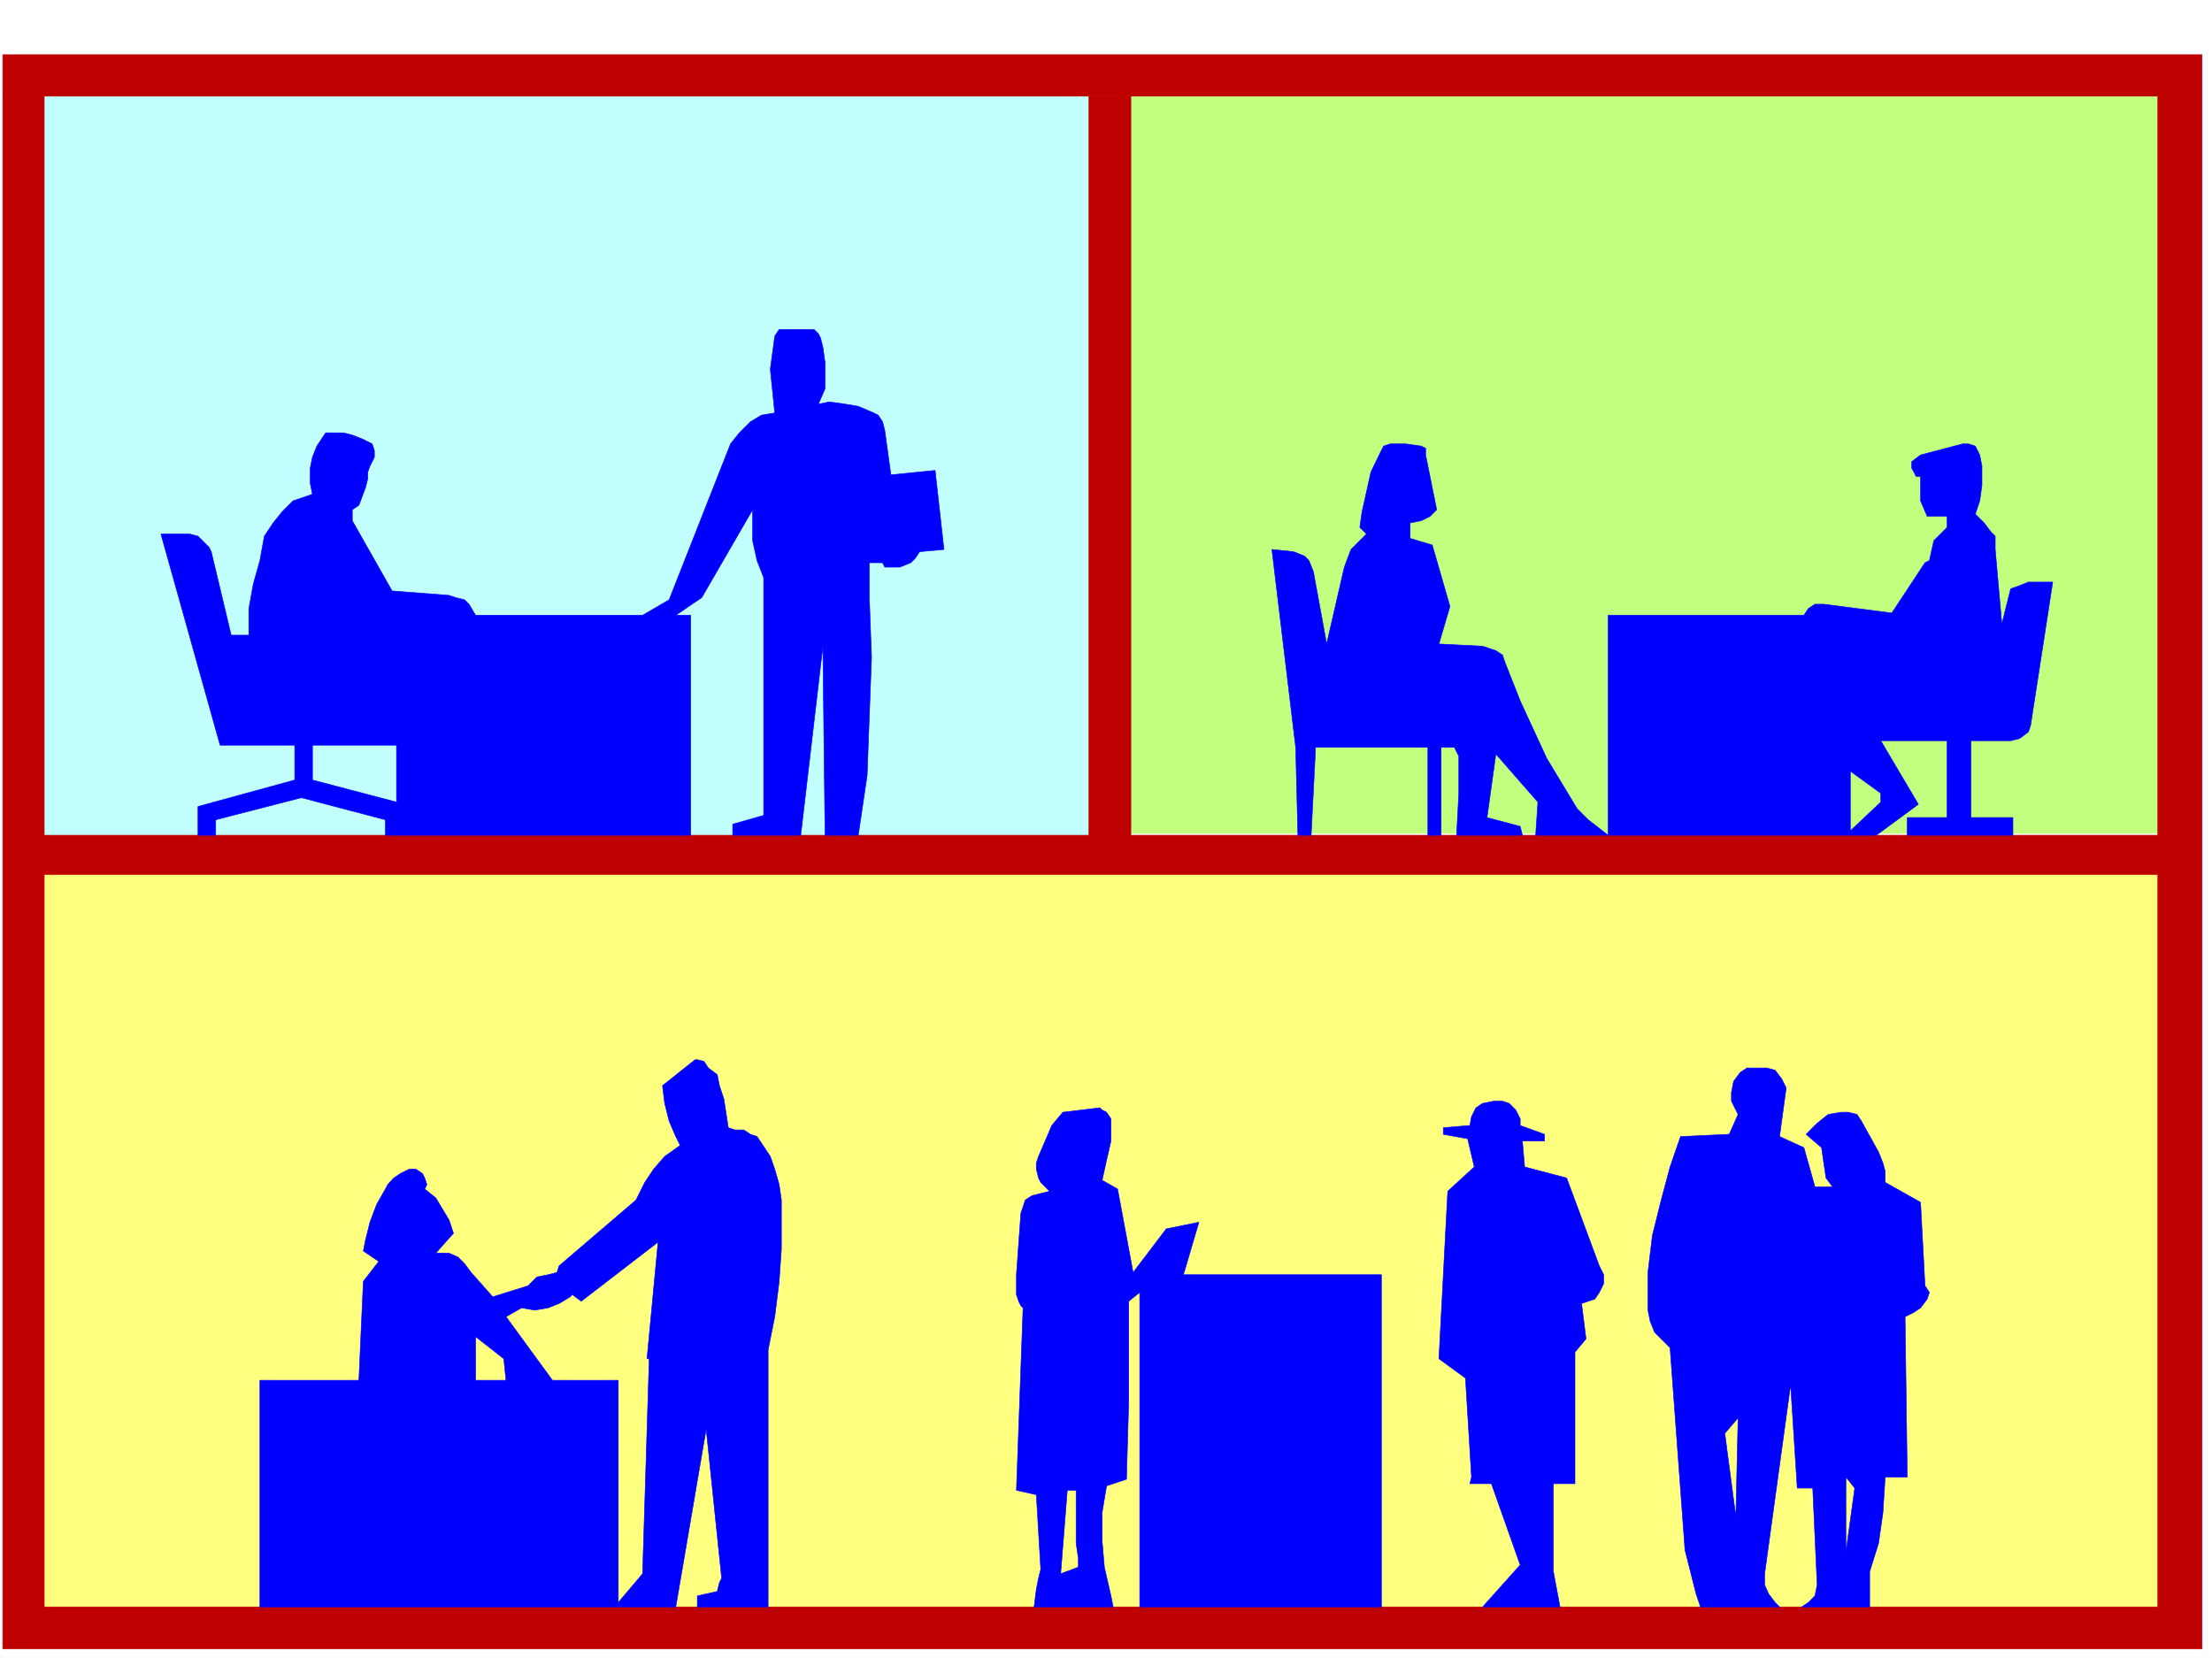<svg xmlns="http://www.w3.org/2000/svg" width="2997.016" height="2246.297"><rect width="100%" height="100%" fill="#808080" stroke="none"/><defs><clipPath id="a"><path d="M0 0h2997v2244.137H0Zm0 0"/></clipPath></defs><path fill="#fff" d="M0 2246.297h2997.016V0H0Zm0 0"/><g clip-path="url(#a)" transform="translate(0 2.16)"><path fill="#fff" fill-rule="evenodd" stroke="#fff" stroke-linecap="square" stroke-linejoin="bevel" stroke-miterlimit="10" stroke-width=".743" d="M.742 2244.137h2995.531V-2.16H.743Zm0 0"/></g><path fill="#ffff7f" fill-rule="evenodd" stroke="#ffff7f" stroke-linecap="square" stroke-linejoin="bevel" stroke-miterlimit="10" stroke-width=".743" d="M59.941 2177.363v-992.437h2863.645v992.437zm0 0"/><path fill="none" stroke="#ffff7f" stroke-linecap="square" stroke-linejoin="bevel" stroke-miterlimit="10" stroke-width="1.486" d="M59.941 2177.363v-992.437h2863.645v992.437zm0 0"/><path fill="#c2ff7f" fill-rule="evenodd" stroke="#c2ff7f" stroke-linecap="square" stroke-linejoin="bevel" stroke-miterlimit="10" stroke-width=".743" d="M1532.21 1128.777V130.32h1391.376v998.457zm0 0"/><path fill="none" stroke="#c2ff7f" stroke-linecap="square" stroke-linejoin="bevel" stroke-miterlimit="10" stroke-width="1.486" d="M1532.21 1128.777V130.32h1391.376v998.457zm0 0"/><path fill="#c2ffff" fill-rule="evenodd" stroke="#c2ffff" stroke-linecap="square" stroke-linejoin="bevel" stroke-miterlimit="10" stroke-width=".743" d="M59.941 1131.75V130.32h1415.34v1001.43Zm0 0"/><path fill="none" stroke="#c2ffff" stroke-linecap="square" stroke-linejoin="bevel" stroke-miterlimit="10" stroke-width="1.486" d="M59.941 1131.75V130.32h1415.34v1001.43Zm0 0"/><path fill="#bf0000" fill-rule="evenodd" stroke="#bf0000" stroke-linecap="square" stroke-linejoin="bevel" stroke-miterlimit="10" stroke-width=".743" d="M59.941 1184.926v-53.176h2863.645V130.32H3.754V74.133h2979.773v2160.16H3.754V130.32H59.94v2047.043h2863.645v-992.437zm0 0"/><path fill="#bf0000" fill-rule="evenodd" stroke="#bf0000" stroke-linecap="square" stroke-linejoin="bevel" stroke-miterlimit="10" stroke-width=".743" d="M1475.281 1131.75V130.32h56.93v1001.43Zm0 0"/><path fill="#00f" fill-rule="evenodd" stroke="#00f" stroke-linecap="square" stroke-linejoin="bevel" stroke-miterlimit="10" stroke-width=".743" d="M935.82 1131.75V833.652h-20.215l35.188-23.968 68.934-119.098v41.953l5.984 26.98 8.992 23.184v322.106l-41.953 11.964v14.977h92.156l29.992-256.145 2.97 256.145h44.968l12-80.898 2.973-80.118 3.011-80.152-3.011-80.898v-47.196h17.988l3.008 5.985h20.215l15.015-5.985 5.98-5.98 5.985-8.992 32.96-3.012-11.964-107.094-59.941 5.98-8.25-59.902-3.008-12.004-5.984-8.992-5.981-2.972-20.996-8.993-17.988-3.011-20.957-2.97-15.016 2.97 8.992-20.957V491.37l-2.969-20.996-3.011-11.965-3.012-6.023-5.98-5.98h-47.196l-5.98 8.991-6.024 44.926 6.024 59.196-17.989 2.972-14.972 8.992-15.016 14.977-11.965 15.016-83.164 211.218-35.972 20.957H644.367l-8.992-14.976-6.02-5.98-11.964-3.012-8.996-3.012-77.184-5.98-53.918-95.133v-14.973l8.953-5.984 8.996-23.97 3.008-12.003v-8.953l3.012-8.25 5.984-12.004v-8.992l-3.012-8.953-11.964-6.024-14.977-5.98-12.004-3.012H441.32l-6.02 8.992-5.984 8.992-5.98 14.977-3.012 14.976v20.254l3.012 14.973-17.242 5.984-8.996 3.012-14.973 14.973-12.004 14.976-11.965 17.985-6.023 32.965-8.992 32.175-5.98 32.965v35.969h-23.97l-26.98-113.113-3.008-5.985-14.976-14.976-11.223-3.008h-38.98l80.19 286.133h101.153v47.195l-131.14 35.93v38.945h23.968v-20.957l116.164-29.953 113.86 29.953v20.957h15.015v-44.926l-113.898-29.949v-47.195h113.898v122.07Zm1144.848 0 3.012-44.926-56.93-65.18-12.004 86.137 44.965 12.004 2.969 11.965h-89.145l3.008-56.93v-50.164l-6.02-12.004h-17.988v119.098h-17.945v-119.098h-152.098l-6.023 119.098h-17.985l-2.972-119.098-32.219-268.148 29.207 3.012 14.977 5.98 6.02 6.024 5.984 14.972 17.984 98.102 23.969-104.121 8.992-23.97 21-20.956-8.996-8.996 2.972-20.957 6.024-26.977 5.98-26.941 11.223-23.227 6.02-12.004 8.992-2.968h20.96l20.997 2.968 5.98 3.012v8.992l14.977 74.137-8.992 8.992-11.965 5.98-15.016 3.012v20.957l29.988 8.993 23.97 83.128-14.974 50.946 59.196 3.011 17.988 5.98 8.992 5.985 2.973 8.992 20.996 53.176 35.973 77.887 41.172 68.191 15.011 14.977 26.98 20.957V833.652h265.216l5.984-8.992 8.992-5.984h12.004l92.156 11.965 44.965-68.153 5.984-2.968 5.98-26.98 17.99-17.99v-14.972h-26.981l-8.992-20.957v-32.96h-5.985l-3.008-5.985-2.972-5.278v-8.953l11.965-8.996 56.968-14.972h8.211l8.992 2.968 6.024 12.004 2.969 14.977v26.199l-2.97 20.996-6.023 17.945 12.004 12.004 8.993 11.965 5.984 6.02v17.949l8.992 101.152 12.004-47.976 8.992-2.973 14.977-5.98h32.96l-29.948 193.972-3.012 8.996-12.004 8.992-11.965 2.97h-53.957v104.124h56.93v23.969h-143.11v-23.969h53.961v-104.125h-89.89l50.945 86.14-56.969 41.954h-35.187v-5.984l41.21-38.942v-12.004l-41.21-29.949v86.879zM352.133 2177.363V1870.27h134.113l6.024-134.075 20.957-26.937-20.957-14.235 2.972-14.972 6.02-23.969 8.992-23.969 11.965-20.996 3.011-5.984 8.25-8.992 8.993-5.985 11.964-5.98h8.993l8.996 5.98 3.008 5.985 2.972 8.992-2.972 5.984 14.976 12.004 8.992 14.973 8.993 14.976 5.984 17.985-23.969 26.941h17.985l12.003 5.277 8.957 8.954 8.993 12.003 29.246 32.961 47.937-14.972 12.004-12.004 14.973-2.973 12.004-3.012 2.972-8.992 104.164-89.148 3.008-5.98 8.953-17.989 12.004-17.945 14.977-17.242 20.996-14.977-5.98-12.004-8.993-20.957-6.023-23.969-2.973-23.968 44.184-35.188h3.012l8.992 2.227 5.984 8.992 12.004 8.996 2.969 14.973 6.023 17.988 5.98 38.941 8.993 3.012h12.004l8.996 5.98 8.953 2.973 6.02 8.992 11.964 17.989 6.024 17.242 5.98 20.957 3.012 20.957v65.922l-3.012 44.183-5.98 47.938-8.992 44.965v348.265h-95.914v-14.976l26.98-5.985 2.969-11.96 3.011-6.024-20.957-202.227-41.21 241.172H837.68v-5.984l32.96-38.942 8.993-291.375h-3.012l14.977-158.043-104.125 80.157-12.004-8.992-2.969 3.007-15.016 8.996-14.976 5.981-17.985 3.012-17.988-3.012-20.957 11.965 62.914 86.136h-62.914l-3.008-29.207-38.203-29.949v59.156H837.68v307.094zm1519.507 0v-450.12h-268.226l20.957-71.161-44.184 8.992-44.964 59.156-20.996-113.113-20.958-11.965 5.981-26.98 5.984-26.195v-29.993l-5.984-8.953-5.98-3.011-3.012-3.008-50.203 6.02-14.977 17.945-8.992 21-8.996 20.957-2.969 8.992v8.25l2.969 11.965 3.012 5.98 11.964 12.004-23.968 5.984-8.993 5.98-2.972 8.993-3.008 8.996-3.012 41.953-2.972 41.211v26.942l2.972 8.992 3.012 5.98 3.008 3.012-8.992 247.152 26.98 6.02 5.98 101.113-3.011 11.965-2.969 14.976-3.012 23.97h29.95l6.023-44.927 8.992-113.117h11.965v71.903l3.012 20.254v11.964l-23.969 8.997-6.023 44.925h77.183l-3.008-14.976-8.957-38.946-3.008-35.187v-38.945l5.981-35.973 26.98-8.992 3.008-104.082v-137.086l14.977-11.965v426.152zm241.989 0-8.992-47.937v-119.059h29.246V1832.07l14.976-17.949-5.984-47.934 17.988-6.023 5.98-8.953 5.981-12.004v-11.965l-5.98-12.004-44.223-119.097-56.93-14.977-3.011-35.187h29.992v-8.997l-32.961-12.003v-8.993l-6.023-11.964-8.993-8.993-8.953-3.011h-12.004l-14.976 3.011-8.992 5.985-6.02 12.004-2.23 11.96-35.973 3.012v8.993l32.96 5.984 8.993 38.2-35.969 32.96-11.965 226.938 35.97 26.238 8.214 134.07-2.23 8.996h29.207l38.984 110.106-50.95 56.89zm327.421 0 8.997-5.984 8.992-8.992 3.008-14.977-5.98-131.062h-20.997l-8.992-140.055-35.191 256.144v14.973l5.238 12.004 8.996 11.965 5.98 5.984h-59.199v-122.07l3.012-134.074-17.984 20.957 14.972 113.117v122.07h-47.933l-6.024-17.949-14.972-59.195-20.215-274.133-21-20.957-5.98-14.973-3.012-14.976v-50.95l6.023-50.203 11.965-47.937 12.004-44.926 14.23-41.21 65.922-2.974 12.004-26.976-3.012-5.984-5.98-12.004v-11.965l2.972-14.973 8.993-12.004 8.992-5.984h26.98l11.262 3.012 8.992 11.964 5.98 12.004-8.991 65.883 32.96 15.016 14.977 53.175h24.008l-8.996-12.003-3.008-20.215-3.012-20.957-20.957-17.989 14.973-14.972 14.976-12.004 17.989-2.973h8.992l12.004 2.973 5.98 8.992 23.227 41.953 5.98 14.977 3.012 11.222v14.973l47.938 26.98 6.02 113.118 5.983 8.992-3.011 8.953-8.992 12.004-8.993 5.984-11.964 5.98 2.968 217.24h-29.949l-3.012 47.937-5.98 41.914-12.004 38.203v47.937h-32.219v-74.136l12.004-86.88-12.004-14.976v175.992zm0 0"/></svg>
